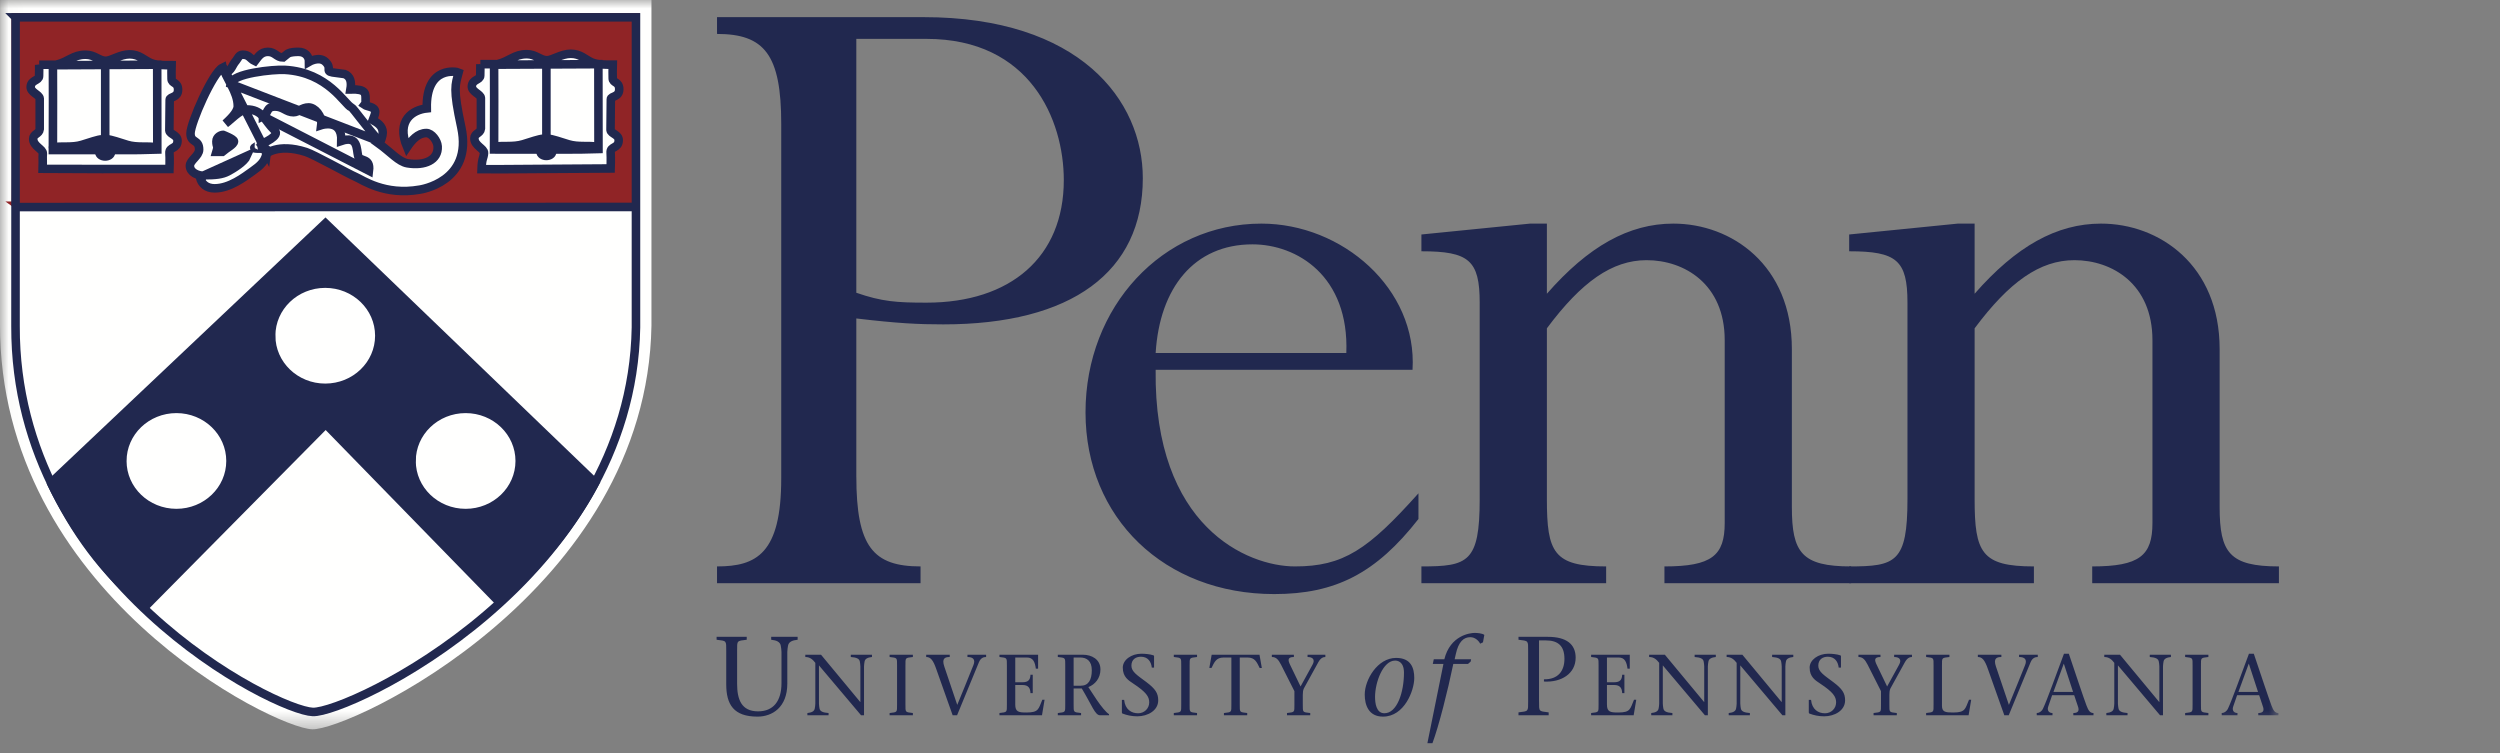 <svg xmlns="http://www.w3.org/2000/svg" xmlns:xlink="http://www.w3.org/1999/xlink" width="146" height="44" viewBox="0 0 146 44">
    <rect x="0" y="0" width="146" height="44" fill="#808080" stroke="none"/>
    <defs>
        <path id="iv1ygy9h8a" d="M0.03 -0.001L133.06 -0.001 133.06 42.592 0.03 42.592z"/>
    </defs>
    <g fill="none" fill-rule="evenodd">
        <g>
            <g>
                <g>
                    <path fill="#21284F" d="M50.01 17.097c1.5.52 2.365.578 4.096.578 4.904 0 8.02-2.654 8.02-7.155 0-3.519-1.963-8.25-8.02-8.25h-4.097v14.827zm0 10.732c0 4.096.98 5.25 3.75 5.25v.98H41.874v-.98c2.307 0 3.75-.75 3.75-5.135V7.232c0-4.039-.981-5.25-3.75-5.25v-.981h12.058c9.115 0 12.808 4.846 12.808 9.404 0 5.481-4.154 8.539-11.655 8.539-1.442 0-2.654-.058-5.077-.346v9.23zM78.625 20.617c.174-4.5-2.884-6.347-5.48-6.347-3.404 0-5.424 2.54-5.655 6.347h11.135zm-11.135.98c-.115 9.175 5.366 11.482 8.136 11.482 2.827 0 4.27-.98 7.212-4.27v1.5c-2.481 3.174-4.847 4.385-8.424 4.385-6.404 0-11.02-4.442-11.02-10.615s4.5-11.02 10.27-11.02c4.731 0 9.116 3.808 8.828 8.539H67.49zM104.645 29.617c0 2.654.578 3.462 3.462 3.462v.98H97.203v-.98c2.769 0 3.52-.635 3.52-2.538V19.867c0-3.289-2.367-4.673-4.56-4.673-2.018 0-3.807 1.269-5.825 3.98v9.982c0 3.115.403 3.923 3.461 3.923v.98H83.01v-.98c2.712 0 3.404-.231 3.404-3.923V17.675c0-2.481-.635-3-3.404-3v-.981l6.346-.635h.982v4.096c2.423-2.769 4.788-4.096 7.384-4.096 3.405 0 6.923 2.423 6.923 7.327v9.23" transform="translate(-301 -2604) translate(301 2423.093) translate(0 180.907)"/>
                    <path fill="#21284F" d="M129.627 29.617c0 2.654.577 3.462 3.462 3.462v.98h-10.904v-.98c2.769 0 3.518-.635 3.518-2.538V19.867c0-3.289-2.365-4.673-4.557-4.673-2.02 0-3.808 1.269-5.828 3.98v9.982c0 3.115.405 3.923 3.462 3.923v.98h-10.79v-.98c2.713 0 3.406-.231 3.406-3.923V17.675c0-2.481-.635-3-3.405-3v-.981l6.347-.635h.98v4.096c2.423-2.769 4.79-4.096 7.385-4.096 3.404 0 6.924 2.423 6.924 7.327v9.23M43.047 39.927c0 .916.248 1.616 1.224 1.616.897 0 1.368-.602 1.368-1.65v-1.819c0-.137-.026-.248-.04-.353-.032-.236-.255-.328-.562-.36v-.17h1.545v.17c-.315.032-.53.124-.564.36-.013.105-.039.216-.039.353v1.846c0 1.407-.897 1.931-1.74 1.931-1.395 0-1.827-.707-1.827-1.891v-1.951c0-.609.026-.576-.563-.648v-.17h1.76v.17c-.588.072-.562.04-.562.648v1.918M50.287 41.772c-.803-.949-1.636-1.944-2.46-2.913v2.232c0 .105.02.191.03.272.026.182.198.253.531.278v.13h-1.237v-.13c.242-.025.409-.096.434-.278.01-.081.03-.167.03-.272v-2.38c-.14-.18-.298-.342-.585-.342v-.132h.919c.752.914 1.535 1.844 2.287 2.758h.01v-2.076c0-.106-.02-.192-.03-.273-.025-.182-.197-.252-.53-.277v-.132h1.237v.132c-.237.025-.409.095-.434.277-.01.081-.03.167-.03.273v2.853h-.172M52.878 41.14c0 .47-.02.445.434.5v.132h-1.359v-.131c.455-.056.435-.03.435-.5v-2.273c0-.469.02-.444-.435-.5v-.131h1.359v.132c-.455.055-.434.03-.434.5v2.272M55.464 38.369c-.278 0-.48.08-.314.565.197.596.49 1.465.753 2.232.323-.772.631-1.55.944-2.323.127-.317-.005-.474-.348-.474v-.132h1.09v.132c-.146 0-.313.05-.419.303-.424 1.035-.853 2.065-1.277 3.1h-.258c-.308-.873-.651-1.848-.96-2.706-.186-.54-.343-.697-.585-.697v-.132h1.374v.132M58.368 41.64c.454-.055.434-.03.434-.5v-2.272c0-.469.02-.444-.434-.5v-.131h2.257v.814h-.132c-.05-.375-.15-.652-.515-.652h-.687v1.444h.425c.318 0 .454-.126.464-.44h.132v1.076h-.132c-.01-.297-.126-.475-.464-.475h-.425v1.143c0 .428.198.463.652.463.732 0 .697-.206.93-.747h.13l-.151.909h-2.484v-.131M62.7 40.046h.42c.44 0 .641-.333.641-.905 0-.55-.303-.742-.672-.742H62.7v1.647zm-.924-1.81h1.47c.51 0 1.02.27 1.02.86 0 .52-.318.878-.707 1.03l.495.752c.253.37.536.723.712.829v.065h-.52c-.298 0-.46-.55-1.07-1.566H62.7v.935c0 .47-.02.444.435.5v.13h-1.359v-.13c.455-.056.434-.03.434-.5v-2.273c0-.469.02-.444-.434-.5v-.131zM67.266 38.99c-.04-.354-.232-.637-.636-.637-.293 0-.556.152-.556.525 0 .354.353.566.86.945.534.399.706.656.706 1.076 0 .6-.616.934-1.223.934-.322 0-.6-.061-.863-.161-.02-.01-.036-.031-.036-.071v-.727h.132c.056.56.424.782.813.782.359 0 .651-.273.651-.64 0-.33-.176-.597-.934-1.097-.272-.182-.61-.38-.61-.93 0-.454.504-.812 1.085-.812.217 0 .505.025.707.095.03.01.035.03.035.056v.661h-.13M69.473 41.14c0 .47-.02.445.434.5v.132H68.55v-.131c.455-.056.434-.03.434-.5v-2.273c0-.469.02-.444-.434-.5v-.131h1.358v.132c-.454.055-.434.03-.434.5v2.272M72.402 41.14c0 .47-.02.445.435.5v.132h-1.36v-.131c.455-.056.435-.03.435-.5v-2.742h-.454c-.44 0-.54.277-.707.61h-.127l.137-.772h2.793l.137.773h-.127c-.167-.334-.268-.611-.708-.611h-.454v2.742M75.16 41.64c.454-.055.434-.03.434-.5v-.777l-.779-1.54c-.166-.329-.307-.454-.54-.454v-.132h1.288v.132c-.383 0-.348.192-.222.454l.612 1.267.696-1.267c.172-.308.01-.454-.288-.454v-.132h1.04v.132c-.14 0-.277.065-.413.307l-.843 1.53c-.05.102-.062.243-.062.37v.565c0 .47-.02.444.435.5v.13H75.16v-.13M81.992 39.286c0-.681-.412-.708-.517-.708-.707 0-1.172 1.27-1.172 2.121 0 .34.06.955.544.955.746 0 1.145-1.23 1.145-2.368zM79.7 40.562c0-.857.74-2.14 1.833-2.14.87 0 1.06.589 1.06 1.177 0 .72-.576 2.252-1.826 2.252-.838 0-1.067-.674-1.067-1.289zM85.887 38.637l-.158.138h-.857c-.32 1.557-.845 3.632-1.217 4.627h-.295l.936-4.627h-.621l.058-.275h.616c.347-1.394 1.499-1.538 1.774-1.538.15 0 .464.026.562.117l-.079.432-.163.08c-.091-.177-.301-.38-.576-.38-.393 0-.687.268-.845.974l-.07.315h.961l-.026.137M89.88 40.955c0 .608-.027.575.562.648v.169H88.68v-.17c.59-.072.563-.04.563-.647v-2.946c0-.609.026-.576-.563-.648v-.17h1.715c1.086 0 1.623.431 1.623 1.217 0 .943-.85 1.453-1.852 1.394v-.13c.819.012 1.197-.478 1.197-1.198 0-.734-.352-1.074-1.086-1.074h-.398v3.555M92.921 41.64c.456-.055.435-.03.435-.5v-2.272c0-.469.02-.444-.435-.5v-.131h2.258v.814h-.132c-.05-.375-.15-.652-.514-.652h-.687v1.444h.424c.318 0 .455-.126.465-.44h.131v1.076h-.131c-.01-.297-.127-.475-.465-.475h-.424v1.143c0 .428.197.463.651.463.733 0 .698-.206.93-.747h.131l-.152.909h-2.485v-.131M99.568 41.772c-.803-.949-1.637-1.944-2.46-2.913v2.232c0 .105.02.191.03.272.026.182.197.253.53.278v.13h-1.236v-.13c.242-.025.408-.096.434-.278.01-.081.03-.167.03-.272v-2.38c-.141-.18-.297-.342-.586-.342v-.132h.919c.753.914 1.536 1.844 2.288 2.758h.01v-2.076c0-.106-.02-.192-.03-.273-.025-.182-.196-.252-.53-.277v-.132h1.237v.132c-.237.025-.41.095-.434.277-.01.081-.031.167-.031.273v2.853h-.171M104.093 41.772c-.803-.949-1.636-1.944-2.46-2.913v2.232c0 .105.02.191.03.272.026.182.197.253.53.278v.13h-1.236v-.13c.242-.025.408-.096.434-.278.01-.081.03-.167.03-.272v-2.38c-.142-.18-.297-.342-.586-.342v-.132h.92c.752.914 1.535 1.844 2.287 2.758h.01v-2.076c0-.106-.02-.192-.03-.273-.025-.182-.196-.252-.53-.277v-.132h1.237v.132c-.237.025-.41.095-.434.277-.01.081-.03.167-.03.273v2.853h-.172M107.38 38.99c-.04-.354-.232-.637-.636-.637-.292 0-.556.152-.556.525 0 .354.354.566.859.945.536.399.707.656.707 1.076 0 .6-.616.934-1.221.934-.324 0-.602-.061-.865-.161-.02-.01-.035-.031-.035-.071v-.727h.132c.055.56.423.782.812.782.359 0 .652-.273.652-.64 0-.33-.176-.597-.934-1.097-.273-.182-.612-.38-.612-.93 0-.454.505-.812 1.086-.812.218 0 .506.025.707.095.03.01.036.03.036.056v.661h-.132M109.416 41.64c.455-.055.434-.03.434-.5v-.777l-.778-1.54c-.166-.329-.307-.454-.54-.454v-.132h1.288v.132c-.384 0-.35.192-.222.454l.61 1.267.697-1.267c.172-.308.011-.454-.287-.454v-.132h1.04v.132c-.142 0-.278.065-.414.307l-.843 1.53c-.051.102-.061.243-.061.37v.565c0 .47-.02.444.434.5v.13h-1.358v-.13M112.486 41.64c.455-.055.434-.03.434-.5v-2.272c0-.469.02-.444-.434-.5v-.131h1.36v.132c-.456.055-.435.03-.435.5v2.353c0 .353.196.388.646.388.732 0 .702-.206.934-.747h.127l-.152.909h-2.48v-.131M116.88 38.369c-.278 0-.48.08-.314.565.198.596.49 1.465.754 2.232.322-.772.63-1.55.944-2.323.126-.317-.005-.474-.35-.474v-.132h1.092v.132c-.146 0-.313.05-.419.303-.425 1.035-.853 2.065-1.278 3.1h-.257c-.308-.873-.652-1.848-.96-2.706-.187-.54-.343-.697-.586-.697v-.132h1.374v.132M121.067 40.409l-.536-1.642h-.01l-.6 1.642h1.146zm-1.223.192l-.232.676c-.066.197.03.364.253.364v.13h-.92v-.13c.137 0 .283-.086.364-.253.218-.444.808-2.095 1.227-3.211h.283c.344 1.015.859 2.57 1.03 3.02.111.283.193.444.41.444v.13h-1.177v-.13c.318 0 .349-.167.268-.39l-.218-.65h-1.288zM126.147 41.772c-.802-.949-1.636-1.944-2.46-2.913v2.232c0 .105.02.191.031.272.026.182.197.253.53.278v.13h-1.237v-.13c.242-.025.409-.096.434-.278.01-.081.03-.167.03-.272v-2.38c-.14-.18-.297-.342-.585-.342v-.132h.919c.752.914 1.536 1.844 2.287 2.758h.01v-2.076c0-.106-.019-.192-.03-.273-.025-.182-.197-.252-.53-.277v-.132h1.237v.132c-.237.025-.409.095-.434.277-.01.081-.03.167-.03.273v2.853h-.172M128.536 41.14c0 .47-.02.445.434.5v.132h-1.358v-.131c.454-.056.435-.03.435-.5v-2.273c0-.469.02-.444-.435-.5v-.131h1.358v.132c-.454.055-.434.03-.434.5v2.272" transform="translate(-301 -2604) translate(301 2423.093) translate(0 180.907)"/>
                    <g transform="translate(-301 -2604) translate(301 2423.093) translate(0 180.907)">
                        <mask id="vgevgvkk7b" fill="#fff">
                            <use xlink:href="#iv1ygy9h8a"/>
                        </mask>
                        <path fill="#21284F" d="M131.869 40.409l-.535-1.642h-.01l-.6 1.642h1.145zm-1.222.192l-.233.676c-.065.197.03.364.254.364v.13h-.92v-.13c.136 0 .282-.086.363-.253.217-.444.809-2.095 1.228-3.211h.283c.343 1.015.858 2.57 1.03 3.02.111.283.191.444.408.444v.13h-1.176v-.13c.318 0 .348-.167.267-.39l-.216-.65h-1.288z" mask="url(#vgevgvkk7b)"/>
                        <path fill="#FFFFFE" d="M.004-.001h38.041v19.018c-.257 15.5-17.628 23.65-19.814 23.575C15.958 42.514-.048 34.542 0 18.936L.004 0" mask="url(#vgevgvkk7b)"/>
                    </g>
                    <path fill="#FFFFFE" d="M.921 1.01h36.23v18.112c-.245 14.764-16.79 22.524-18.87 22.452C16.115 41.501.872 33.907.917 19.045L.92 1.01" transform="translate(-301 -2604) translate(301 2423.093) translate(0 180.907)"/>
                    <path fill="#902426" d="M.918 12.017C.97 12.069.92 1.013.92 1.013h36.204v11.004H.918" transform="translate(-301 -2604) translate(301 2423.093) translate(0 180.907)"/>
                    <path stroke="#902426" stroke-width=".5" d="M.918 12.017C.97 12.069.92 1.013.92 1.013h36.204v11.004H.918z" transform="translate(-301 -2604) translate(301 2423.093) translate(0 180.907)"/>
                    <path fill="#21284F" d="M2.946 28.127c1.393 2.927 3.115 5.284 5.531 7.29l10.543-10.66 10.147 10.409c2.092-1.913 4.13-4.229 5.59-6.972l-15.75-15.151L3.02 28.158l-.073-.03" transform="translate(-301 -2604) translate(301 2423.093) translate(0 180.907)"/>
                    <path stroke="#21284F" stroke-width=".5" d="M2.946 28.127c1.393 2.927 3.115 5.284 5.531 7.29l10.543-10.66 10.147 10.409c2.092-1.913 4.13-4.229 5.59-6.972l-15.75-15.151L3.02 28.158l-.073-.03zM.918 12.092L37.122 12.087" transform="translate(-301 -2604) translate(301 2423.093) translate(0 180.907)"/>
                    <path fill="#FFFFFE" d="M28.053 3.748h.985c.722-.166.985-.584 1.726-.584.533 0 .784.354 1.176.354.33 0 .838-.378 1.395-.378.57 0 .851.342 1.225.501.33.142.764.134 1.223.134-.012.33 0 .527 0 .804 0 .283.38.17.38.63 0 .485-.49.39-.49.584l-.018 1.799c.025.224.477.253.477.595 0 .507-.504.332-.47.731.023.295 0 .92 0 .92-.974 0-7.234.057-7.54.046.019-.666.122-.627.145-.948.018-.259-.563-.419-.563-.855 0-.3.349-.283.38-.566V5.723c-.02-.236-.546-.354-.528-.69.023-.402.49-.35.49-.62 0-.117.013-.554.007-.665" transform="translate(-301 -2604) translate(301 2423.093) translate(0 180.907)"/>
                    <path stroke="#21284F" stroke-width=".5" d="M28.053 3.748h.985c.722-.166.985-.584 1.726-.584.533 0 .784.354 1.176.354.33 0 .838-.378 1.395-.378.57 0 .851.342 1.225.501.33.142.764.134 1.223.134-.012.33 0 .527 0 .804 0 .283.38.17.38.63 0 .485-.49.39-.49.584l-.018 1.799c.025.224.477.253.477.595 0 .507-.504.332-.47.731.023.295 0 .92 0 .92-.974 0-7.234.057-7.54.046.019-.666.122-.627.145-.948.018-.259-.563-.419-.563-.855 0-.3.349-.283.38-.566V5.723c-.02-.236-.546-.354-.528-.69.023-.402.49-.35.49-.62 0-.117.013-.554.007-.665zm.802.029s.012 4.01 0 4.953c0 0 5.839.011 6.096-.012 0-1.067-.006-4.97-.006-4.97l-6.09.029zm3.054-.247V8.74 3.53z" transform="translate(-301 -2604) translate(301 2423.093) translate(0 180.907)"/>
                    <path fill="#21284F" d="M32 8.099c.258.012.73.185 1.189.324.593.18 1.222.054 1.688.148.148.03-2.876.053-2.876.053.012-.584 0-.525 0-.525" transform="translate(-301 -2604) translate(301 2423.093) translate(0 180.907)"/>
                    <path stroke="#21284F" stroke-width=".5" d="M32 8.099c.258.012.73.185 1.189.324.593.18 1.222.054 1.688.148.148.03-2.876.053-2.876.053.012-.584 0-.525 0-.525z" transform="translate(-301 -2604) translate(301 2423.093) translate(0 180.907)"/>
                    <path fill="#21284F" d="M31.566 8.872c0-.131.152-.236.34-.236.188 0 .34.105.34.236 0 .13-.152.235-.34.235-.188 0-.34-.106-.34-.235" transform="translate(-301 -2604) translate(301 2423.093) translate(0 180.907)"/>
                    <path stroke="#21284F" stroke-width=".5" d="M31.566 8.872c0-.131.152-.236.34-.236.188 0 .34.105.34.236 0 .13-.152.235-.34.235-.188 0-.34-.106-.34-.235z" transform="translate(-301 -2604) translate(301 2423.093) translate(0 180.907)"/>
                    <path fill="#21284F" d="M31.739 8.099c-.257.012-.729.185-1.187.324-.594.18-1.224.054-1.69.148-.146.03 2.877.053 2.877.053-.012-.584 0-.525 0-.525" transform="translate(-301 -2604) translate(301 2423.093) translate(0 180.907)"/>
                    <path stroke="#21284F" stroke-width=".5" d="M31.739 8.099c-.257.012-.729.185-1.187.324-.594.18-1.224.054-1.69.148-.146.03 2.877.053 2.877.053-.012-.584 0-.525 0-.525z" transform="translate(-301 -2604) translate(301 2423.093) translate(0 180.907)"/>
                    <path fill="#FFFFFE" d="M11.677 10.363c.097.383.385.636.857.636.875 0 1.72-.648 2.228-1.013.397-.284.807-.584.807-1.204l-.073.236s.686-.684 2.375-.141c.47.15 2.48 1.28 2.914 1.462.373.16 1.682 1.098 3.727.736 0 0 3.123-.43 2.426-3.645-.499-2.3-.344-2.462-.154-3.2-.074-.034-1.91-.447-1.861 2.1-.796.083-1.813.684-1.151 2.264.27-.401.63-.825 1.126-.825.312 0 .641.448.661.778.05.801-.759 1.155-1.763.99-.508-.083-.977-.648-1.679-1.155.123-.059.235-.472.235-.637 0-.407-.35-.596-.588-.731.05-.142.147-.33.147-.472 0-.325-.46-.3-.636-.424.073-.1.073-.042.073-.19 0-.471.073-.73-.882-.707.08-.466-.018-.766-.342-.896l-.71-.095c-.44-.082-.002-.229-.408-.62-.363-.35-.96 0-.96 0 0-.325-.224-.582-.616-.582-.208 0-.465.018-.611.094l-.294.236c-.368 0-.46-.33-.882-.33s-.593.33-.759.542c-.288-.135-.324-.377-.71-.377-.226 0-.294.242-.392.354-.25.277-.233.564-.625.705l-.145-.256c-.005-.016-.01-.032-.013-.048-.576.277-1.874 3.236-1.874 3.843 0 .579.503.325.503.944 0 .366-.539.631-.539.944 0 .395.459.589.857.589l-.27.095" transform="translate(-301 -2604) translate(301 2423.093) translate(0 180.907)"/>
                    <path stroke="#21284F" stroke-width=".5" d="M11.677 10.363c.097.383.385.636.857.636.875 0 1.72-.648 2.228-1.013.397-.284.807-.584.807-1.204l-.073.236s.686-.684 2.375-.141c.47.15 2.48 1.28 2.914 1.462.373.16 1.682 1.098 3.727.736 0 0 3.123-.43 2.426-3.645-.499-2.3-.344-2.462-.154-3.2-.074-.034-1.91-.447-1.861 2.1-.796.083-1.813.684-1.151 2.264.27-.401.63-.825 1.126-.825.312 0 .641.448.661.778.05.801-.759 1.155-1.763.99-.508-.083-.977-.648-1.679-1.155.123-.059.235-.472.235-.637 0-.407-.35-.596-.588-.731.05-.142.147-.33.147-.472 0-.325-.46-.3-.636-.424.073-.1.073-.042.073-.19 0-.471.073-.73-.882-.707.08-.466-.018-.766-.342-.896l-.71-.095c-.44-.082-.002-.229-.408-.62-.363-.35-.96 0-.96 0 0-.325-.224-.582-.616-.582-.208 0-.465.018-.611.094l-.294.236c-.368 0-.46-.33-.882-.33s-.593.33-.759.542c-.288-.135-.324-.377-.71-.377-.226 0-.294.242-.392.354-.25.277-.233.564-.625.705l-.145-.256c-.005-.016-.01-.032-.013-.048-.576.277-1.874 3.236-1.874 3.843 0 .579.503.325.503.944 0 .366-.539.631-.539.944 0 .395.459.589.857.589l-.27.095z" transform="translate(-301 -2604) translate(301 2423.093) translate(0 180.907)"/>
                    <path fill="#21284F" d="M13.03 7.876s.636.245.636.377c0 .18-.411.378-.686.614h-.342c.122-.402 0-.255 0-.614 0-.268.284-.377.391-.377" transform="translate(-301 -2604) translate(301 2423.093) translate(0 180.907)"/>
                    <path stroke="#21284F" stroke-width=".5" d="M13.03 7.876s.636.245.636.377c0 .18-.411.378-.686.614h-.342c.122-.402 0-.255 0-.614 0-.268.284-.377.391-.377zm2.325-1.085c.331-.16.178-.566.71-.566.472 0 .65.33 1.077.33.288 0 .49-.283.882-.283.349 0 .808.472.735 1.038 0 0 1.223-.402 1.175.92.979-.33.881.477.979.872.098.377.735.07.636.873L15.355 6.79z" transform="translate(-301 -2604) translate(301 2423.093) translate(0 180.907)"/>
                    <path fill="#FFFFFE" d="M2.288 3.78h.986c.722-.166.985-.585 1.726-.585.533 0 .783.355 1.175.355.33 0 .839-.378 1.395-.378.57 0 .852.342 1.225.501.33.141.765.134 1.224.134-.013.33 0 .527 0 .804 0 .283.38.17.38.63 0 .484-.49.39-.49.584L9.89 7.624c.025.223.478.253.478.595 0 .507-.505.332-.471.73.024.296 0 .92 0 .92-.974 0-7.1.007-7.407-.005.019-.666-.01-.575.012-.896.018-.26-.563-.419-.563-.855 0-.3.35-.283.38-.566V5.755c-.019-.236-.545-.354-.527-.69.022-.402.49-.35.49-.62 0-.117.012-.554.006-.666" transform="translate(-301 -2604) translate(301 2423.093) translate(0 180.907)"/>
                    <path stroke="#21284F" stroke-width=".5" d="M2.288 3.78h.986c.722-.166.985-.585 1.726-.585.533 0 .783.355 1.175.355.33 0 .839-.378 1.395-.378.57 0 .852.342 1.225.501.33.141.765.134 1.224.134-.013.33 0 .527 0 .804 0 .283.38.17.38.63 0 .484-.49.39-.49.584L9.89 7.624c.025.223.478.253.478.595 0 .507-.505.332-.471.73.024.296 0 .92 0 .92-.974 0-7.1.007-7.407-.005.019-.666-.01-.575.012-.896.018-.26-.563-.419-.563-.855 0-.3.35-.283.38-.566V5.755c-.019-.236-.545-.354-.527-.69.022-.402.49-.35.49-.62 0-.117.012-.554.006-.666zm.802.029s.012 4.009 0 4.953c0 0 5.84.011 6.096-.013 0-1.067-.006-4.97-.006-4.97l-6.09.03zm3.054-.248v5.212-5.212z" transform="translate(-301 -2604) translate(301 2423.093) translate(0 180.907)"/>
                    <path fill="#21284F" d="M6.236 8.13c.257.013.73.186 1.188.325.593.18 1.223.054 1.689.147.147.03-2.877.054-2.877.054.012-.584 0-.525 0-.525" transform="translate(-301 -2604) translate(301 2423.093) translate(0 180.907)"/>
                    <path stroke="#21284F" stroke-width=".5" d="M6.236 8.13c.257.013.73.186 1.188.325.593.18 1.223.054 1.689.147.147.03-2.877.054-2.877.054.012-.584 0-.525 0-.525z" transform="translate(-301 -2604) translate(301 2423.093) translate(0 180.907)"/>
                    <path fill="#21284F" d="M5.801 8.903c0-.13.153-.236.34-.236.188 0 .34.106.34.236s-.152.236-.34.236c-.187 0-.34-.106-.34-.236" transform="translate(-301 -2604) translate(301 2423.093) translate(0 180.907)"/>
                    <path stroke="#21284F" stroke-width=".5" d="M5.801 8.903c0-.13.153-.236.34-.236.188 0 .34.106.34.236s-.152.236-.34.236c-.187 0-.34-.106-.34-.236z" transform="translate(-301 -2604) translate(301 2423.093) translate(0 180.907)"/>
                    <path fill="#21284F" d="M5.975 8.13c-.257.013-.73.186-1.188.325-.593.18-1.223.054-1.689.147-.147.03 2.877.054 2.877.054-.012-.584 0-.525 0-.525" transform="translate(-301 -2604) translate(301 2423.093) translate(0 180.907)"/>
                    <path stroke="#21284F" stroke-width=".5" d="M5.975 8.13c-.257.013-.73.186-1.188.325-.593.18-1.223.054-1.689.147-.147.03 2.877.054 2.877.054-.012-.584 0-.525 0-.525z" transform="translate(-301 -2604) translate(301 2423.093) translate(0 180.907)"/>
                    <path fill="#FFFFFE" d="M7.142 26.92c0-1.68 1.415-3.045 3.161-3.045s3.161 1.364 3.161 3.046c0 1.682-1.415 3.044-3.16 3.044-1.747 0-3.162-1.362-3.162-3.044" transform="translate(-301 -2604) translate(301 2423.093) translate(0 180.907)"/>
                    <path stroke="#21284F" stroke-width=".5" d="M7.142 26.92c0-1.68 1.415-3.045 3.161-3.045s3.161 1.364 3.161 3.046c0 1.682-1.415 3.044-3.16 3.044-1.747 0-3.162-1.362-3.162-3.044z" transform="translate(-301 -2604) translate(301 2423.093) translate(0 180.907)"/>
                    <path fill="#FFFFFE" d="M15.833 19.607c0-1.682 1.415-3.045 3.16-3.045 1.746 0 3.162 1.363 3.162 3.045s-1.416 3.044-3.161 3.044c-1.746 0-3.161-1.362-3.161-3.044" transform="translate(-301 -2604) translate(301 2423.093) translate(0 180.907)"/>
                    <path stroke="#21284F" stroke-width=".5" d="M15.833 19.607c0-1.682 1.415-3.045 3.16-3.045 1.746 0 3.162 1.363 3.162 3.045s-1.416 3.044-3.161 3.044c-1.746 0-3.161-1.362-3.161-3.044z" transform="translate(-301 -2604) translate(301 2423.093) translate(0 180.907)"/>
                    <path fill="#FFFFFE" d="M24.032 26.92c0-1.68 1.415-3.045 3.161-3.045s3.161 1.364 3.161 3.046c0 1.682-1.415 3.044-3.16 3.044-1.747 0-3.162-1.362-3.162-3.044" transform="translate(-301 -2604) translate(301 2423.093) translate(0 180.907)"/>
                    <g stroke="#21284F" stroke-width=".5">
                        <path d="M23.533 25.923c0-1.682 1.415-3.046 3.161-3.046s3.161 1.364 3.161 3.046c0 1.682-1.415 3.044-3.16 3.044-1.747 0-3.162-1.362-3.162-3.044zM21.665 7.26c-.807-.89-1.52-1.933-1.643-1.985-.397-.165-1.346-2.052-3.892-2.193-.647-.036-3.082.2-3.166.823l8.701 3.355zm-6.578.686c.009-.061.014-.126.014-.194 0-.102-.597-.044-.738-.087-.098-.03.262-.173.2-.173.367-.142 1.308-.556.979-.872-.318-.307-.508-.631-.685-.826-.24-.26-.521-.401-.956-.401-.373 0-.978.647-1.229.824.184-.177.715-.636.715-1.013 0-.849-.68-1.586-.857-2.288l2.557 5.03zm-3.66 1.291c.672 0 1.052-.047 1.37-.212.349-.183.98-.578 1.127-.92l-2.498 1.132z" transform="translate(-301 -2604) translate(301 2423.093) translate(0 180.907) translate(.499 .998)"/>
                        <path d="M.41.015h36.231v18.112C36.396 32.891 19.851 40.65 17.77 40.58 15.605 40.505.362 32.912.407 18.05L.411.016z" transform="translate(-301 -2604) translate(301 2423.093) translate(0 180.907) translate(.499 .998)"/>
                    </g>
                    <path d="M1 0H146V44H1z" transform="translate(-301 -2604) translate(301 2423.093) translate(0 180.907)"/>
                </g>
            </g>
        </g>
    </g>
</svg>
